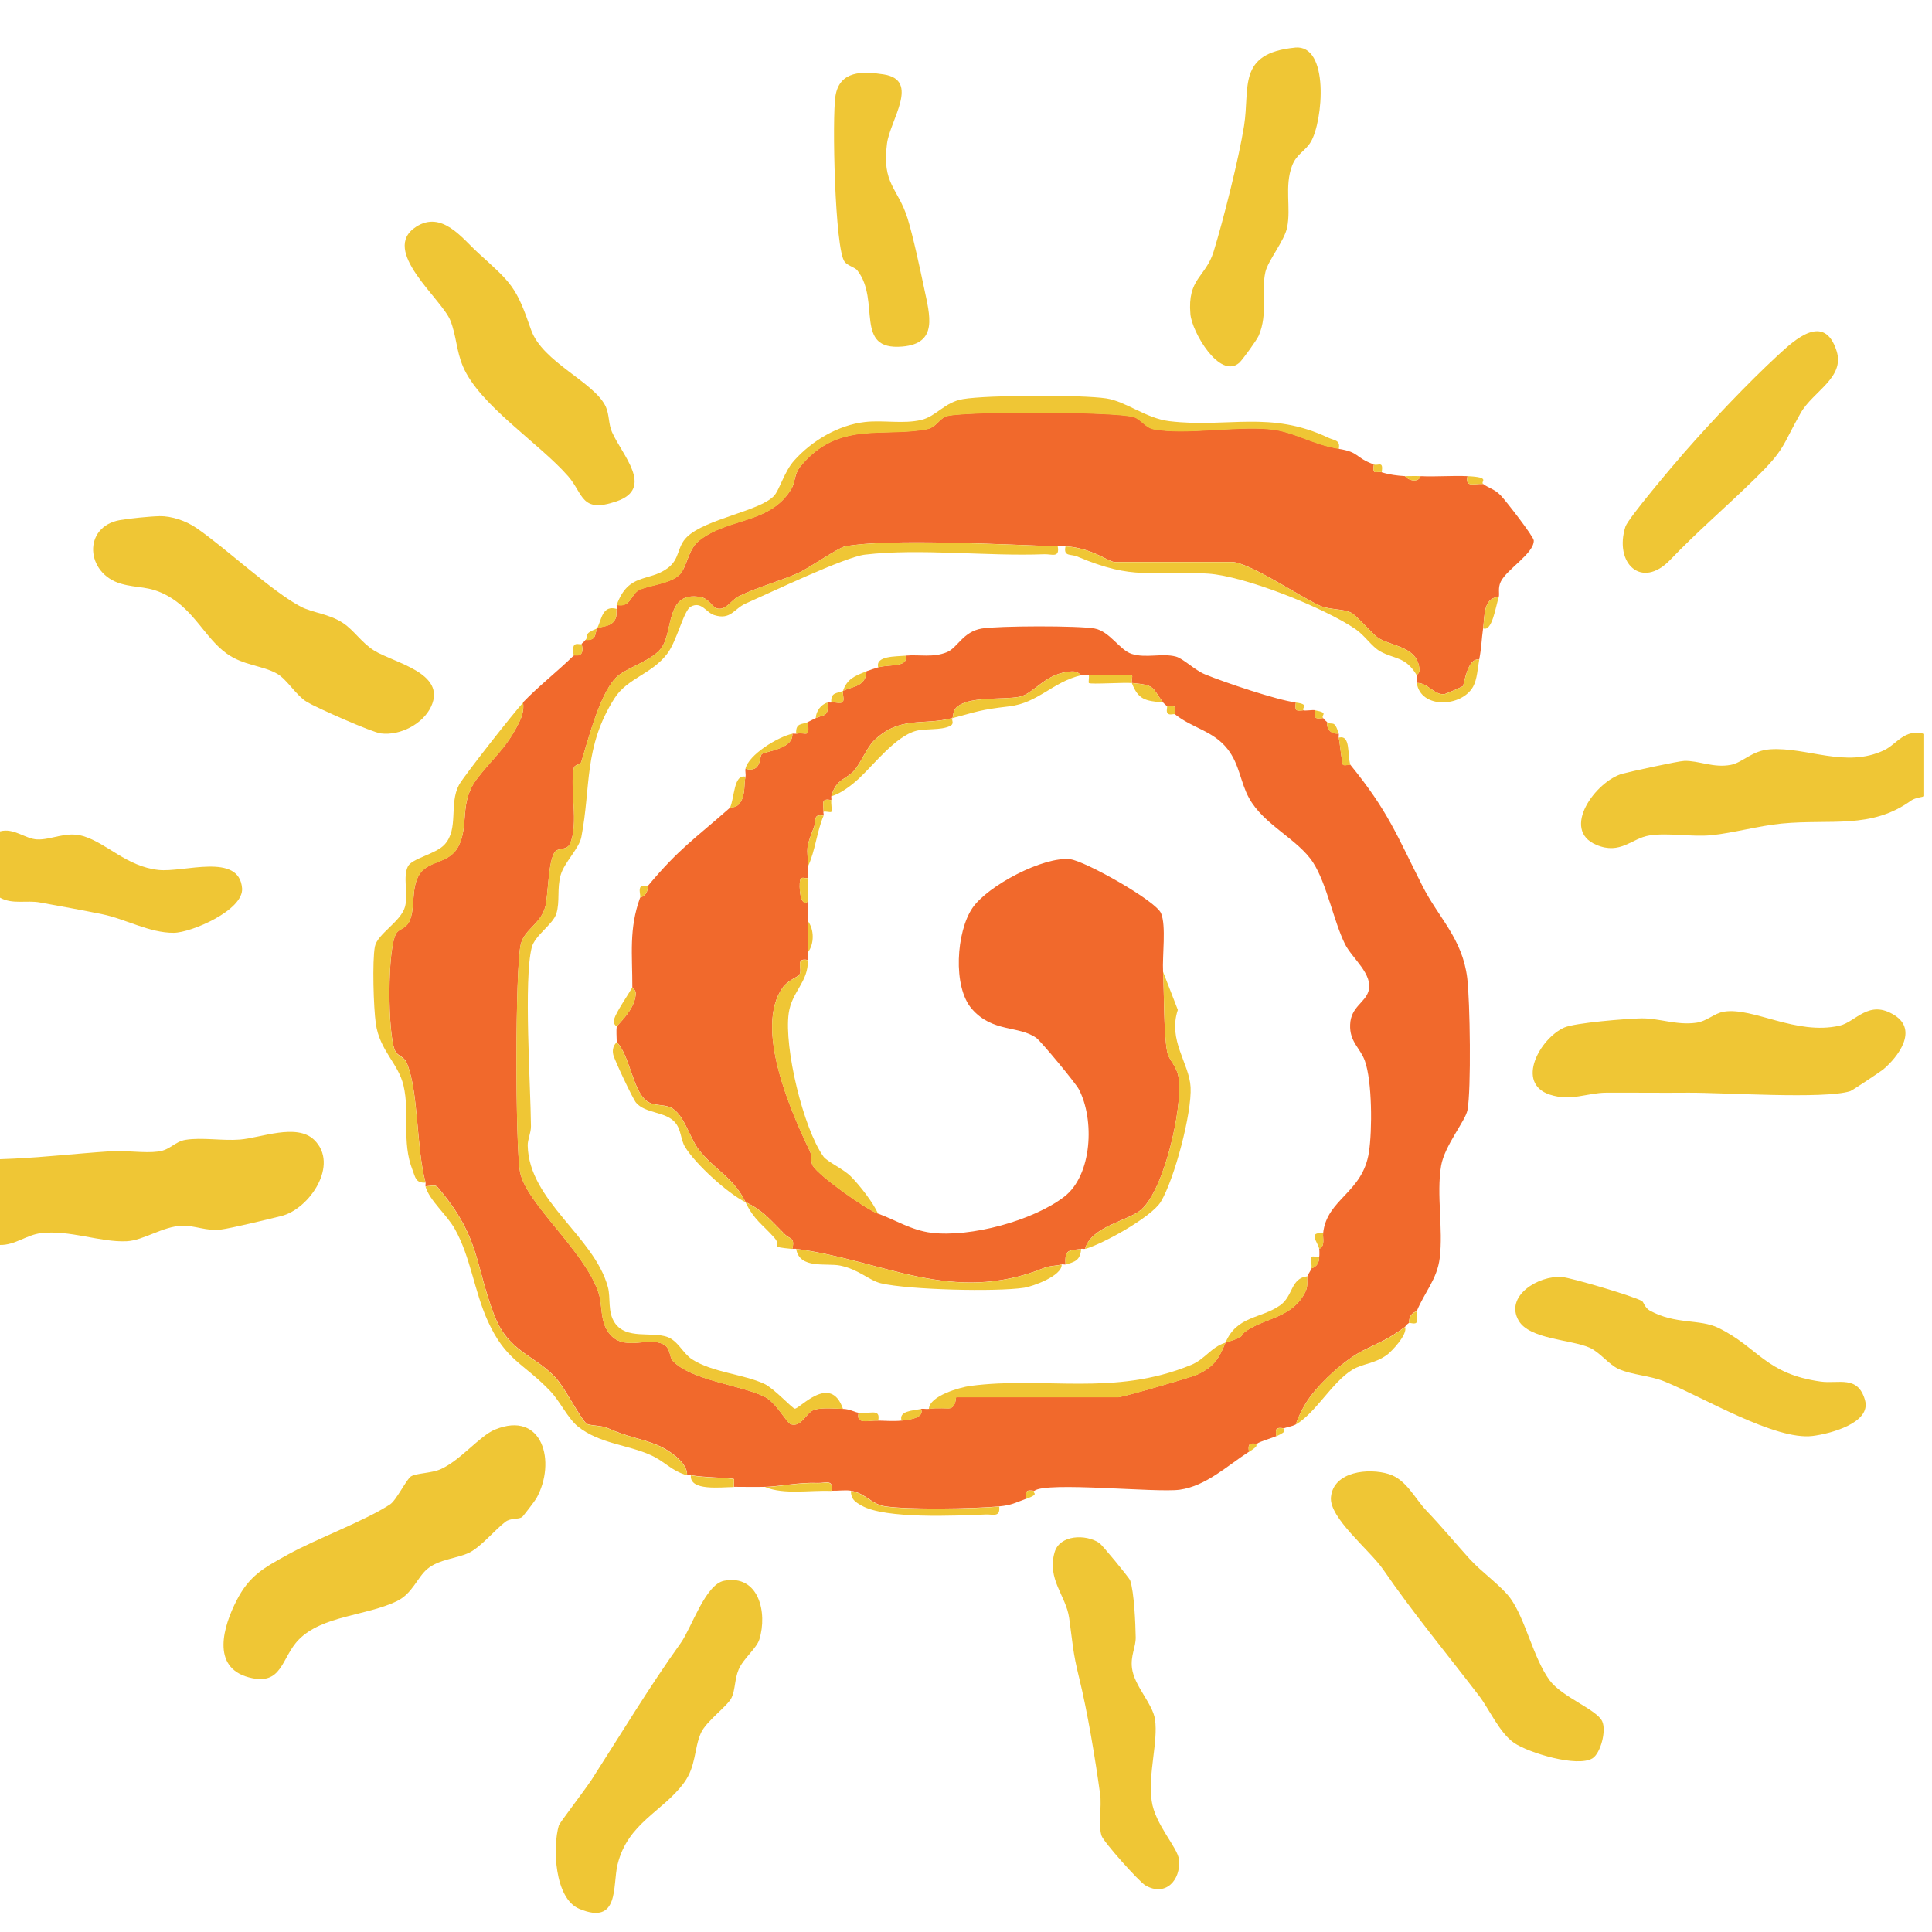 <?xml version="1.0" encoding="UTF-8"?> <svg xmlns="http://www.w3.org/2000/svg" width="235" height="235" viewBox="0 0 235 235" fill="none"><path d="M0 151.444V141C4.499 140.866 9.02 140.325 13.508 140.029C15.339 139.906 17.499 140.297 19.247 140.068C20.703 139.884 21.245 138.862 22.573 138.644C24.555 138.321 27.084 138.784 29.188 138.611C31.728 138.404 36.076 136.596 38.197 138.633C41.323 141.631 37.639 147.068 34.217 147.911C32.716 148.284 28.088 149.412 26.838 149.563C25.113 149.769 23.701 149.049 22.149 149.094C19.799 149.166 17.477 150.88 15.406 150.981C12.213 151.137 8.451 149.568 4.968 149.998C3.221 150.21 1.814 151.472 0 151.433L0 151.444Z" fill="#EFC635"></path><path d="M0 109.194V101.123C1.708 100.67 3.048 102.038 4.516 102.105C6.246 102.183 8.027 101.078 10.109 101.697C13.006 102.557 15.389 105.398 19.274 105.817C22.367 106.152 29.082 103.668 29.445 108.039C29.663 110.707 23.26 113.453 21.133 113.464C18.186 113.487 15.255 111.778 12.459 111.209C10.008 110.707 7.34 110.227 4.873 109.775C3.232 109.473 1.513 110.037 0 109.188V109.194Z" fill="#EFC635"></path><path d="M162.837 54.597C165.399 55.005 164.734 55.613 167.107 56.495C166.889 57.918 167.447 57.26 168.056 57.444C169.055 57.751 169.87 57.846 170.903 57.918C171.371 58.499 172.527 58.722 172.8 57.918C174.687 58.008 176.607 57.835 178.5 57.918C178.204 59.342 179.203 58.811 180.397 58.867C181.062 59.364 181.81 59.492 182.552 60.274C183.166 60.916 186.538 65.247 186.56 65.739C186.616 67.307 183.261 69.244 182.541 70.762C182.167 71.549 182.429 72.219 182.295 72.632C180.386 72.644 180.593 75.066 180.397 76.428C180.202 77.79 180.213 78.733 179.923 80.224C178.483 79.967 178.109 83.216 177.936 83.45C177.863 83.545 175.87 84.388 175.753 84.41C174.492 84.645 173.66 82.998 172.326 83.071C172.281 82.775 172.348 82.429 172.326 82.122C172.326 82.088 172.672 81.87 172.655 81.496C172.521 78.622 169.3 78.65 167.615 77.572C167.034 77.204 165.036 74.882 164.366 74.53C163.395 74.028 161.748 74.19 160.587 73.682C158.259 72.671 151.929 68.345 149.78 68.345H135.535C134.877 68.345 132.722 66.604 129.602 66.448C129.289 66.431 128.965 66.459 128.653 66.448C122.596 66.263 107.983 65.46 102.786 66.459C101.943 66.621 98.354 69.138 97.031 69.724C94.793 70.712 92.197 71.388 89.864 72.526C88.898 73.001 88.323 74.301 87.207 74C86.598 73.838 86.258 72.805 85.197 72.616C80.933 71.862 81.943 76.713 80.464 78.789C79.398 80.28 76.596 81.089 75.256 82.127C73.096 83.796 71.561 89.936 70.707 92.677C70.606 93.001 69.886 93.012 69.808 93.375C69.25 95.814 70.45 100.229 69.317 102.652C68.948 103.445 67.944 103.093 67.525 103.59C66.671 104.611 66.693 108.837 66.341 110.238C65.811 112.359 63.802 113.023 63.349 114.843C62.652 117.667 62.68 139.392 63.255 142.535C63.958 146.37 71.075 152.103 72.794 157.21C73.33 158.806 72.934 160.615 74.056 162.122C75.825 164.494 78.811 162.524 80.721 163.529C81.58 163.981 81.424 165.097 81.82 165.516C84.059 167.888 89.975 168.446 92.917 169.848C94.43 170.568 95.675 173.085 96.199 173.241C97.533 173.643 98.047 171.773 99.08 171.466C99.989 171.198 101.524 171.332 102.546 171.371C103.422 171.405 103.886 171.757 104.444 171.846C104.081 173.308 105.543 172.75 106.816 172.795C107.693 172.823 108.831 172.895 109.663 172.795C110.645 172.678 112.46 172.482 112.035 171.371C112.326 171.316 112.688 171.427 112.984 171.371C113.939 171.198 115.317 171.355 115.563 171.288C116.328 171.076 116.233 169.948 116.311 169.948H136.015C136.529 169.948 144.874 167.542 145.611 167.202C147.771 166.208 148.29 165.153 149.072 163.3C152.024 162.396 150.294 162.652 151.935 161.659C154.224 160.274 157.333 160.135 158.795 157.098C159.169 156.322 158.907 155.703 159.041 155.228C159.13 154.916 159.437 154.586 159.515 154.279C160.196 154.073 160.47 153.554 160.464 152.856C160.498 152.823 160.498 152.114 160.464 151.907C161.212 151.572 160.877 150.618 160.939 150.009C161.38 145.812 165.745 145.131 166.51 140.152C166.923 137.472 166.911 131.516 166.013 129.027C165.449 127.453 164.137 126.733 164.226 124.623C164.31 122.485 166.007 121.988 166.448 120.587C167.096 118.527 164.439 116.546 163.596 114.832C162.206 112.007 161.391 107.514 159.727 104.929C157.874 102.055 153.721 100.352 151.924 97.064C150.869 95.139 150.78 92.99 149.323 91.12C147.576 88.876 145.069 88.602 142.898 86.866C143.01 85.856 142.959 85.8 141.949 85.917C141.809 85.744 141.603 85.61 141.474 85.443C140.073 83.59 140.587 83.333 137.679 83.071C137.601 82.87 137.807 82.228 137.679 82.133C137.472 81.977 133.375 82.15 132.46 82.122C132.141 82.111 131.823 82.122 131.511 82.122C131.449 82.122 131.114 81.63 130.411 81.664C127.107 81.809 125.812 84.405 123.964 84.756C121.932 85.147 117.64 84.628 116.266 86.124C115.876 86.554 115.987 87.056 115.842 87.341C112.203 88.29 109.512 87.017 106.325 90.059C105.499 90.852 104.729 92.716 103.981 93.626C102.959 94.865 101.72 94.647 101.123 96.836C101.084 96.975 101.15 97.154 101.123 97.31C99.856 97.087 100.151 97.612 100.174 98.734C100.101 98.773 100.235 99.068 100.174 99.208C98.856 98.923 99.286 99.895 99.001 100.626C97.913 103.422 98.237 102.926 98.276 105.382C98.281 105.856 98.276 106.331 98.276 106.805C97.852 106.855 97.427 106.554 97.316 107.095C97.187 107.732 97.277 110.417 98.276 109.652C98.259 110.444 98.281 111.237 98.276 112.024C98.265 113.47 98.198 114.179 98.276 115.82C98.293 116.132 98.27 116.456 98.276 116.769C96.64 116.434 97.673 117.841 97.226 118.561C97.076 118.806 95.825 119.236 95.206 120.112C91.717 125.024 96.177 135.161 98.521 140.04C98.767 140.548 98.583 141.346 98.873 141.804C99.699 143.104 105.365 147.112 106.816 147.626C108.803 148.329 110.835 149.646 113.28 149.948C118.036 150.534 125.644 148.485 129.445 145.566C132.867 142.937 133.157 136.149 131.22 132.482C130.83 131.74 126.638 126.666 126.057 126.252C123.908 124.712 120.732 125.622 118.203 122.708C115.859 120.006 116.322 113.319 118.287 110.439C120.129 107.737 126.95 104.131 130.182 104.516C131.98 104.729 140.576 109.551 141.223 111.081C141.871 112.61 141.363 116.25 141.469 118.192C141.614 120.838 141.53 125.599 141.966 127.905C142.178 129.049 143.171 129.563 143.384 131.237C143.841 134.888 141.586 144.69 138.829 147.118C137.255 148.502 132.739 149.138 131.98 151.902C131.84 151.941 131.667 151.874 131.505 151.902C130.143 152.142 129.462 151.829 129.607 153.799C129.462 153.844 129.278 153.755 129.133 153.799C128.496 153.989 127.754 153.917 126.967 154.235C115.798 158.751 107.531 153.314 96.847 151.902C96.691 151.879 96.529 151.918 96.372 151.902C96.735 150.506 96.043 150.713 95.502 150.171C93.609 148.29 92.895 147.291 90.679 146.202C89.172 143.138 86.877 142.278 84.974 139.805C83.852 138.343 83.171 135.407 81.541 134.692C80.57 134.268 79.448 134.564 78.583 133.855C76.964 132.532 76.59 128.374 75.016 126.738C75.01 126.135 74.943 125.41 75.016 124.84C76.026 123.757 77.299 122.362 77.332 120.799C77.338 120.425 76.914 120.163 76.914 120.096C76.925 116.088 76.473 113.012 77.863 109.177C78.544 108.971 78.806 108.446 78.811 107.754C82.624 103.188 84.477 102.06 88.781 98.259C88.943 98.114 89.613 98.371 90.121 97.483C90.684 96.495 90.472 95.379 90.679 94.463C90.74 94.184 90.617 93.799 90.679 93.514C92.683 94.034 92.32 91.996 92.677 91.717C93.112 91.371 96.529 91.12 96.378 89.244C96.529 89.211 96.702 89.272 96.852 89.244C98.103 89.01 98.488 89.892 98.276 87.821C98.594 87.659 98.901 87.503 99.225 87.346C100.157 86.894 100.871 87.24 100.648 85.448C100.793 85.404 100.977 85.487 101.123 85.448C101.48 85.348 102.239 85.649 102.501 85.382C102.741 85.136 102.445 84.321 102.552 84.019C103.707 83.478 105.309 83.534 105.398 81.647C105.845 81.48 106.364 81.318 106.822 81.173C108.055 80.776 110.567 81.223 110.143 79.749C111.823 79.593 113.481 80.028 115.189 79.325C116.479 78.789 117.126 76.83 119.426 76.45C121.446 76.115 131.193 76.088 133.146 76.45C134.988 76.791 136.194 79.074 137.651 79.537C139.398 80.095 141.341 79.42 143.021 79.861C143.931 80.101 145.304 81.502 146.56 82.021C148.904 82.987 155.34 85.164 157.617 85.443C157.506 86.453 157.556 86.504 158.566 86.392C158.689 86.498 159.605 86.319 159.99 86.392C159.878 87.402 159.928 87.458 160.939 87.341C161.112 87.564 161.19 87.642 161.413 87.815C161.374 88.775 161.899 89.278 162.837 89.239C162.881 89.378 162.803 89.562 162.837 89.713C162.987 90.366 163.216 92.833 163.35 93.006C163.484 93.18 164.193 92.956 164.26 93.034C168.837 98.655 169.853 101.497 173.024 107.771C174.989 111.656 177.869 114.14 178.466 118.946C178.807 121.675 178.968 132.582 178.494 135.038C178.243 136.345 175.703 139.364 175.29 141.804C174.704 145.287 175.563 149.473 175.122 153.029C174.804 155.608 173.258 157.21 172.326 159.493C171.645 159.7 171.383 160.224 171.377 160.916C171.042 161.14 170.947 161.357 170.903 161.391C168.714 162.982 168.128 163.099 165.896 164.215C163.663 165.332 160.849 167.872 159.309 169.97C158.656 170.863 157.958 172.192 157.617 173.258C157.182 173.515 156.3 173.638 156.194 173.733C155.228 173.593 155.106 173.716 155.245 174.681C154.631 174.961 153.202 175.329 152.873 175.63C151.963 175.474 151.762 175.669 151.924 176.579C149.284 178.276 146.705 180.755 143.495 181.201C140.671 181.592 127.313 180.191 125.817 181.33C124.807 181.218 124.757 181.268 124.868 182.279C123.54 182.764 123.082 183.082 121.547 183.227C118.527 183.512 110.389 183.657 107.57 183.2C106.024 182.954 105.242 181.614 103.512 181.324C102.825 181.207 101.893 181.357 101.139 181.324C101.402 179.884 100.414 180.409 99.498 180.375C97.137 180.28 94.938 180.799 93.068 180.85C91.806 180.883 90.534 180.85 89.272 180.85C89.227 180.582 89.356 179.962 89.272 179.901C89.06 179.744 85.387 179.711 84.047 179.426C83.891 179.393 83.713 179.465 83.573 179.426C83.679 177.846 81.162 176.244 79.9 175.742C77.695 174.866 76.422 174.832 73.883 173.688C73.14 173.353 71.639 173.42 71.332 173.146C70.522 172.426 68.77 168.871 67.614 167.609C65.03 164.779 61.837 164.483 60.106 159.928C57.784 153.816 58.382 150.685 53.721 144.986C52.939 144.031 53.168 144.154 51.761 144.299C51.717 144.154 51.8 143.97 51.761 143.824C50.623 139.627 50.935 132.755 49.478 129.289C49.121 128.441 48.407 128.502 48.072 127.827C47.14 125.94 47.084 115.15 48.234 113.475C48.563 112.995 49.35 112.917 49.752 112.147C50.544 110.634 49.986 108.346 50.868 106.615C51.934 104.522 54.575 105.203 55.752 102.953C57.109 100.363 55.803 97.667 57.996 94.754C59.872 92.27 61.513 91.131 63.087 87.972C63.517 87.112 63.746 86.409 63.623 85.426C65.471 83.495 67.776 81.703 69.797 79.727C69.931 79.593 71.198 80.151 70.746 78.304C70.963 78.13 71.047 78.047 71.22 77.829C72.632 77.924 72.32 77.053 72.644 76.406C73.207 76.171 74.039 76.222 74.552 75.697C75.217 75.01 74.865 74.536 75.021 74.033C75.066 73.888 74.971 73.693 75.021 73.559C76.735 73.944 76.73 72.269 77.734 71.761C78.862 71.187 81.424 71.019 82.585 69.964C83.595 69.054 83.64 66.872 85.024 65.761C88.591 62.903 93.654 63.779 96.272 59.442C96.752 58.644 96.59 57.678 97.36 56.729C101.932 51.125 107.38 53.218 112.755 52.186C113.849 51.974 114.201 51.008 115.022 50.651C116.612 49.953 136.144 50.031 137.969 50.729C138.862 51.069 139.342 51.996 140.313 52.186C144.154 52.928 150.311 51.767 154.542 52.197C157.411 52.487 159.577 54.039 162.853 54.564L162.837 54.597Z" fill="#F1692C"></path><path d="M63.483 184.545C62.992 184.846 62.116 184.612 61.457 185.12C60.179 186.102 58.532 188.123 57.103 188.843C55.674 189.563 53.414 189.635 51.979 190.841C50.762 191.857 50.17 193.833 48.289 194.749C44.589 196.552 39.224 196.501 36.35 199.426C34.184 201.626 34.39 205.125 30.265 204.026C25.616 202.787 27.206 197.752 28.769 194.693C30.332 191.634 32.074 190.718 35.027 189.083C38.515 187.152 44.343 185.019 47.447 182.987C48.2 182.496 49.445 179.934 49.981 179.588C50.623 179.175 52.487 179.208 53.609 178.7C56.026 177.612 58.354 174.654 60.19 173.894C66.001 171.494 67.709 177.841 65.236 182.262C65.102 182.507 63.606 184.472 63.483 184.55V184.545Z" fill="#EFC635"></path><path d="M19.381 62.78C20.893 62.758 22.607 63.35 23.863 64.204C27.312 66.542 33.162 72.013 36.59 73.793C38.041 74.547 40.039 74.659 41.725 75.781C43.076 76.679 43.98 78.175 45.498 79.124C47.921 80.637 54.329 81.831 52.448 85.923C51.466 88.055 48.68 89.507 46.33 89.211C45.225 89.071 38.465 86.074 37.338 85.387C35.97 84.555 34.926 82.635 33.676 81.932C31.895 80.927 29.623 80.966 27.569 79.493C24.974 77.634 23.651 74.262 20.363 72.459C18.097 71.215 16.763 71.594 14.703 70.997C10.405 69.752 10.042 64.064 14.591 63.26C15.685 63.065 18.292 62.803 19.381 62.786V62.78Z" fill="#EFC635"></path><path d="M178.773 189.635C180.208 191.226 182.653 192.94 183.719 194.414C185.555 196.959 186.493 201.653 188.48 204.372C189.982 206.426 194.213 207.927 194.883 209.368C195.424 210.534 194.67 213.286 193.699 213.878C191.846 215.005 185.935 213.208 184.171 212.002C182.407 210.797 181.145 207.888 179.917 206.286C175.932 201.084 171.851 196.161 168.24 190.903C166.604 188.525 161.636 184.623 161.893 182.089C162.206 178.963 166.47 178.533 168.932 179.298C171.064 179.962 172.069 182.239 173.504 183.746C175.524 185.873 176.925 187.592 178.773 189.641V189.635Z" fill="#EFC635"></path><path d="M209.725 123.048C213.292 122.507 218.466 125.951 223.747 124.762C225.751 124.31 227.303 121.497 230.445 123.489C233.342 125.32 230.858 128.58 229.066 130.082C228.765 130.333 225.287 132.649 225.059 132.722C221.877 133.732 209.591 132.878 205.31 132.912C201.983 132.94 198.723 132.895 195.34 132.912C193.029 132.928 191.098 133.995 188.502 133.141C184.305 131.756 187.302 126.308 190.266 124.985C191.556 124.41 197.891 123.897 199.638 123.869C201.776 123.83 203.914 124.734 206.303 124.405C207.665 124.215 208.503 123.233 209.725 123.048Z" fill="#EFC635"></path><path d="M71.856 216.641C75.462 211.031 78.923 205.27 82.808 199.839C84.12 198.008 85.783 192.717 88.083 192.276C92.314 191.472 93.369 196.177 92.365 199.415C92.024 200.509 90.411 201.737 89.847 203.071C89.35 204.243 89.44 205.538 88.993 206.487C88.485 207.559 85.912 209.323 85.248 210.813C84.421 212.678 84.684 214.827 83.204 216.842C80.598 220.392 76.361 221.715 75.116 226.794C74.486 229.357 75.395 234.246 70.455 232.181C67.441 230.92 67.201 224.662 67.977 222.033C68.072 221.715 71.17 217.69 71.845 216.635L71.856 216.641Z" fill="#EFC635"></path><path d="M234.051 89.25V96.847C234.051 96.931 232.985 96.998 232.46 97.377C227.587 100.894 222.697 99.599 216.725 100.174C213.9 100.447 210.83 101.324 208.173 101.591C205.778 101.832 202.909 101.257 200.61 101.625C198.455 101.965 197.126 104.003 194.179 102.769C189.769 100.916 194.129 94.988 197.361 94.106C198.327 93.844 204.154 92.571 204.869 92.554C206.644 92.499 208.402 93.442 210.534 93.034C211.969 92.761 213.108 91.287 215.312 91.142C219.795 90.846 224.5 93.47 229.167 91.259C230.741 90.511 231.634 88.608 234.051 89.261V89.25Z" fill="#EFC635"></path><path d="M58.086 30.695C62.25 34.48 62.775 34.831 64.589 40.095C65.962 44.081 72.359 46.486 73.698 49.501C74.123 50.455 74.005 51.572 74.441 52.56C75.658 55.334 79.643 59.392 74.988 60.983C70.628 62.473 71.002 60.09 69.088 57.907C65.56 53.883 58.303 49.272 56.311 44.572C55.501 42.663 55.513 40.821 54.781 38.984C53.715 36.316 46.174 30.45 50.611 27.586C53.754 25.56 56.233 29.009 58.086 30.69V30.695Z" fill="#EFC635"></path><path d="M199.722 158.248C199.923 158.365 200.057 159.069 200.665 159.409C203.797 161.145 206.727 160.403 209.016 161.519C213.878 163.897 214.726 167.112 221.469 168.05C223.646 168.352 225.98 167.23 226.85 170.305C227.649 173.119 222.508 174.414 220.476 174.665C215.932 175.229 207.113 169.931 202.485 168.045C200.643 167.297 198.528 167.258 196.886 166.521C195.698 165.99 194.559 164.444 193.325 163.914C191.037 162.926 186.041 162.904 184.723 160.637C182.987 157.651 187.129 155.106 189.993 155.334C191.171 155.429 198.734 157.673 199.711 158.248H199.722Z" fill="#EFC635"></path><path d="M133.727 187.687C134.05 187.905 137.355 191.907 137.467 192.231C137.958 193.682 138.114 197.456 138.142 199.153C138.164 200.353 137.495 201.363 137.69 202.909C137.969 205.086 140.207 207.207 140.492 209.156C140.888 211.874 139.627 215.72 140.085 219.047C140.486 221.938 143.266 224.724 143.406 226.203C143.646 228.704 141.754 230.763 139.303 229.318C138.55 228.871 134.19 224.02 133.972 223.256C133.559 221.827 134.034 219.817 133.81 218.198C133.219 213.906 132.292 208.29 131.271 204.126C130.472 200.883 130.506 200.079 130.048 196.803C129.663 194.073 127.324 192.103 128.279 188.804C128.893 186.683 132.063 186.571 133.721 187.682L133.727 187.687Z" fill="#EFC635"></path><path d="M157.517 5.788C161.726 5.375 160.939 14.731 159.443 17.254C158.767 18.398 157.701 18.711 157.154 20.184C156.222 22.685 157.048 25.275 156.562 27.664C156.228 29.305 154.229 31.7 153.917 33.09C153.364 35.54 154.268 38.108 153.107 40.826C152.878 41.357 151.092 43.829 150.724 44.142C148.357 46.168 144.985 40.397 144.796 38.214C144.411 33.855 146.654 33.732 147.62 30.6C148.804 26.765 150.696 19.252 151.321 15.311C152.063 10.639 150.439 6.492 157.517 5.794V5.788Z" fill="#EFC635"></path><path d="M213.47 58.225C210.021 61.614 206.448 64.65 203.161 68.094C199.666 71.745 196.306 68.502 197.707 64.064C198.025 63.054 203.685 56.389 204.846 55.066C208.14 51.298 212.588 46.604 216.245 43.227C218.304 41.323 221.91 37.974 223.401 42.708C224.422 45.951 220.509 47.608 219.019 50.249C216.697 54.363 217.171 54.597 213.47 58.231V58.225Z" fill="#EFC635"></path><path d="M104.299 32.9C104.008 32.526 103.132 32.331 102.747 31.856C101.541 30.366 101.195 14.262 101.625 11.661C102.127 8.585 104.913 8.646 107.503 9.054C111.94 9.757 108.267 14.608 107.893 17.449C107.24 22.412 109.222 22.825 110.394 26.57C111.047 28.663 111.924 32.749 112.398 35.01C113.113 38.404 114.123 41.775 109.763 42.155C103.796 42.668 107.168 36.601 104.293 32.906L104.299 32.9Z" fill="#EFC635"></path><path d="M128.658 66.464C128.921 67.904 127.933 67.38 127.017 67.413C120.107 67.687 111.851 66.676 105.209 67.463C102.747 67.754 93.71 72.085 90.729 73.397C89.255 74.044 88.892 75.462 86.861 74.809C85.878 74.497 85.326 73.09 84.025 73.788C83.154 74.251 82.356 77.935 81.167 79.504C79.264 82.016 76.3 82.479 74.737 84.946C70.975 90.891 71.901 95.68 70.712 101.815C70.439 103.221 68.641 104.89 68.2 106.425C67.726 108.078 68.128 109.657 67.675 111.12C67.263 112.454 65.052 113.766 64.678 115.245C63.684 119.141 64.544 132.08 64.583 136.987C64.589 137.813 64.17 138.616 64.187 139.337C64.338 146.096 72.242 150.339 73.939 156.546C74.307 157.891 73.871 159.566 74.787 160.916C76.177 162.965 79.219 161.943 81.156 162.619C82.462 163.077 83.059 164.6 84.148 165.321C86.609 166.945 90.483 167.146 92.995 168.34C94.151 168.887 96.35 171.293 96.668 171.343C97.226 171.438 101.017 166.967 102.54 171.377C101.524 171.338 99.984 171.204 99.074 171.472C98.041 171.779 97.528 173.649 96.194 173.247C95.669 173.091 94.424 170.568 92.912 169.853C89.97 168.458 84.047 167.899 81.815 165.521C81.424 165.103 81.575 163.986 80.715 163.534C78.806 162.53 75.82 164.5 74.05 162.128C72.928 160.621 73.325 158.818 72.789 157.216C71.069 152.108 63.952 146.375 63.249 142.541C62.674 139.398 62.646 117.673 63.344 114.849C63.796 113.029 65.8 112.365 66.336 110.243C66.688 108.842 66.665 104.617 67.519 103.595C67.938 103.099 68.943 103.45 69.311 102.658C70.444 100.235 69.244 95.814 69.802 93.38C69.886 93.018 70.6 93.006 70.701 92.683C71.555 89.942 73.09 83.796 75.25 82.133C76.596 81.094 79.398 80.285 80.458 78.795C81.943 76.724 80.927 71.868 85.192 72.621C86.252 72.811 86.593 73.838 87.201 74.005C88.318 74.307 88.892 73.001 89.858 72.532C92.191 71.393 94.793 70.723 97.025 69.73C98.348 69.144 101.943 66.626 102.78 66.464C107.977 65.471 122.591 66.274 128.647 66.453L128.658 66.464Z" fill="#EFC635"></path><path d="M75.01 73.587C76.439 69.624 78.901 70.818 81.212 69.105C82.752 67.96 82.306 66.514 83.573 65.298C85.867 63.093 92.353 62.194 94.14 60.324C94.809 59.621 95.395 57.355 96.601 56.015C98.756 53.609 101.965 51.7 105.209 51.332C107.453 51.075 109.881 51.605 112.074 51.075C113.877 50.645 114.882 48.926 117.137 48.546C120.146 48.038 131.527 48.005 134.558 48.462C136.959 48.825 139.392 50.891 142.239 51.231C149.356 52.085 154.486 49.875 161.597 53.257C162.295 53.587 163.077 53.503 162.837 54.603C159.56 54.078 157.394 52.526 154.525 52.236C150.294 51.806 144.137 52.967 140.297 52.225C139.325 52.035 138.845 51.114 137.952 50.768C136.127 50.07 116.601 49.992 115.005 50.69C114.184 51.047 113.833 52.013 112.739 52.225C107.369 53.257 101.915 51.17 97.344 56.768C96.573 57.712 96.735 58.683 96.255 59.481C93.637 63.818 88.574 62.942 85.007 65.8C83.618 66.916 83.573 69.093 82.568 70.003C81.407 71.053 78.845 71.226 77.718 71.801C76.713 72.308 76.718 73.983 75.005 73.598L75.01 73.587Z" fill="#EFC635"></path><path d="M63.617 85.454C63.74 86.436 63.511 87.14 63.082 87.999C61.508 91.153 59.866 92.298 57.991 94.781C55.792 97.695 57.103 100.391 55.747 102.981C54.569 105.231 51.929 104.55 50.863 106.643C49.981 108.374 50.539 110.662 49.746 112.175C49.344 112.945 48.557 113.023 48.228 113.503C47.078 115.178 47.134 125.973 48.066 127.855C48.395 128.524 49.11 128.469 49.473 129.317C50.93 132.778 50.617 139.649 51.756 143.852C50.539 143.908 50.528 143.199 50.187 142.334C48.82 138.873 49.88 135.468 49.082 132.047C48.446 129.317 46.185 127.81 45.711 124.5C45.437 122.591 45.264 116.897 45.599 115.139C45.895 113.593 48.792 112.102 49.272 110.266C49.668 108.748 48.982 106.638 49.618 105.387C50.12 104.394 53.001 103.902 54.078 102.725C55.831 100.81 54.586 97.801 55.836 95.463C56.378 94.452 62.624 86.509 63.634 85.454H63.617Z" fill="#EFC635"></path><path d="M51.75 144.321C53.151 144.176 52.928 144.053 53.709 145.008C58.376 150.713 57.773 153.839 60.095 159.951C61.826 164.511 65.019 164.801 67.603 167.632C68.753 168.893 70.506 172.449 71.321 173.169C71.622 173.442 73.124 173.375 73.871 173.71C76.411 174.849 77.684 174.882 79.889 175.764C81.15 176.267 83.668 177.869 83.562 179.449C81.558 178.851 80.916 177.785 79.141 176.987C76.322 175.714 72.917 175.614 70.282 173.504C69.088 172.544 68.111 170.45 66.956 169.234C63.673 165.778 61.535 165.527 59.342 160.704C57.689 157.076 57.26 152.957 55.339 149.513C54.335 147.715 52.269 146.08 51.75 144.316V144.321Z" fill="#EFC635"></path><path d="M129.607 66.464C132.728 66.621 134.882 68.362 135.541 68.362H149.786C151.935 68.362 158.265 72.688 160.593 73.698C161.754 74.201 163.4 74.045 164.372 74.547C165.047 74.893 167.045 77.221 167.62 77.589C169.306 78.661 172.527 78.633 172.661 81.513C172.678 81.887 172.331 82.099 172.331 82.138C170.958 79.816 169.607 80.201 167.883 79.23C166.85 78.65 166.018 77.304 164.885 76.528C161.112 73.939 151.433 70.065 146.95 69.774C139.688 69.305 138.159 70.701 130.986 67.676C130.266 67.374 129.323 67.731 129.602 66.47L129.607 66.464Z" fill="#EFC635"></path><path d="M98.27 116.785C98.326 119.476 96.311 120.592 95.937 123.238C95.351 127.436 97.706 137.215 100.146 140.659C100.609 141.313 102.574 142.161 103.512 143.116C104.589 144.204 106.174 146.225 106.816 147.648C105.359 147.135 99.694 143.121 98.873 141.826C98.583 141.368 98.767 140.57 98.521 140.062C96.171 135.178 91.717 125.041 95.206 120.135C95.825 119.258 97.076 118.823 97.226 118.583C97.673 117.868 96.64 116.462 98.276 116.791L98.27 116.785Z" fill="#EFC635"></path><path d="M159.041 155.245C158.907 155.72 159.169 156.339 158.795 157.115C157.333 160.152 154.224 160.291 151.935 161.676C150.294 162.669 152.024 162.412 149.072 163.317C148.29 165.17 147.771 166.219 145.611 167.218C144.868 167.559 136.529 169.965 136.015 169.965H116.311C116.233 169.965 116.333 171.092 115.563 171.304C115.323 171.371 113.944 171.215 112.984 171.388C113.034 169.781 116.797 168.742 118.008 168.58C127.112 167.375 135.446 169.909 144.885 166.024C146.593 165.321 147.302 163.858 149.06 163.317C150.445 160.029 153.353 160.42 155.686 158.79C157.333 157.64 156.953 155.474 159.03 155.245H159.041Z" fill="#EFC635"></path><path d="M141.474 118.215L143.266 122.836C142.033 126.548 144.662 129.334 144.818 132.236C144.985 135.373 142.853 143.428 141.195 146.18C140.068 148.044 134.09 151.343 131.98 151.918C132.739 149.155 137.254 148.524 138.829 147.135C141.586 144.701 143.841 134.899 143.383 131.254C143.177 129.579 142.183 129.066 141.966 127.922C141.536 125.622 141.614 120.855 141.469 118.209L141.474 118.215Z" fill="#EFC635"></path><path d="M129.133 153.816C129.2 155.206 125.572 156.484 124.589 156.635C121.173 157.154 110.523 156.892 107.151 156.094C105.733 155.759 104.466 154.402 102.183 153.939C100.525 153.604 97.243 154.408 96.847 151.918C107.531 153.33 115.792 158.767 126.967 154.251C127.748 153.933 128.491 154.006 129.133 153.816Z" fill="#EFC635"></path><path d="M75.01 126.755C76.584 128.385 76.958 132.549 78.577 133.872C79.442 134.581 80.564 134.285 81.535 134.709C83.165 135.418 83.846 138.36 84.968 139.822C86.872 142.301 89.166 143.155 90.673 146.219C92.889 147.308 93.604 148.301 95.496 150.188C96.043 150.729 96.735 150.523 96.367 151.918C93.341 151.611 95.206 151.701 94.19 150.556C92.694 148.865 91.773 148.463 90.668 146.219C88.507 145.159 84.639 141.636 83.344 139.538C82.758 138.594 82.897 137.422 82.099 136.512C80.916 135.167 78.504 135.468 77.366 134.123C76.969 133.654 74.725 128.898 74.592 128.279C74.368 127.252 75.005 126.839 75.005 126.76L75.01 126.755Z" fill="#EFC635"></path><path d="M131.505 82.133C127.994 82.965 126.297 85.51 122.719 85.923C119.141 86.336 118.862 86.565 115.842 87.352C115.708 87.609 116.155 88.022 115.535 88.318C114.424 88.848 112.621 88.591 111.449 88.892C108.948 89.54 106.33 92.973 104.455 94.715C103.612 95.496 102.261 96.545 101.128 96.847C101.725 94.659 102.965 94.876 103.986 93.637C104.734 92.727 105.504 90.863 106.33 90.07C109.518 87.028 112.203 88.301 115.848 87.352C115.993 87.067 115.876 86.565 116.272 86.135C117.64 84.639 121.932 85.153 123.969 84.767C125.817 84.416 127.112 81.815 130.417 81.675C131.125 81.647 131.46 82.133 131.516 82.133H131.505Z" fill="#EFC635"></path><path d="M170.908 161.413C171.249 162.329 169.25 164.383 168.776 164.746C167.252 165.901 165.778 165.828 164.483 166.621C162.01 168.139 160.074 171.829 157.612 173.28C157.958 172.214 158.65 170.88 159.303 169.993C160.844 167.888 163.59 165.382 165.89 164.238C168.19 163.093 168.714 163.01 170.897 161.413H170.908Z" fill="#EFC635"></path><path d="M121.536 183.25C121.698 184.606 120.754 184.176 119.911 184.215C116.239 184.366 107.693 184.779 104.801 183.133C103.992 182.675 103.523 182.379 103.495 181.352C105.231 181.642 106.012 182.976 107.553 183.227C110.372 183.68 118.516 183.534 121.53 183.255L121.536 183.25Z" fill="#EFC635"></path><path d="M179.929 80.235C179.728 81.273 179.694 82.596 179.181 83.523C177.807 86.007 172.828 86.275 172.331 83.082C173.666 83.009 174.497 84.656 175.759 84.421C175.876 84.399 177.874 83.556 177.941 83.461C178.114 83.227 178.488 79.978 179.929 80.235Z" fill="#EFC635"></path><path d="M93.051 180.877C94.921 180.827 97.12 180.308 99.481 180.403C100.397 180.437 101.385 179.917 101.123 181.352C98.493 181.24 95.401 181.832 93.051 180.877Z" fill="#EFC635"></path><path d="M100.174 99.225C99.353 101.156 99.169 103.489 98.276 105.398C98.237 102.942 97.913 103.439 99.001 100.643C99.286 99.911 98.856 98.946 100.174 99.225Z" fill="#EFC635"></path><path d="M132.454 82.133C133.369 82.161 137.467 81.988 137.673 82.144C137.802 82.239 137.595 82.881 137.673 83.082C140.587 83.344 140.073 83.606 141.469 85.454C139.309 85.236 138.466 85.136 137.673 83.082C136.696 82.992 132.688 83.26 132.448 83.082C132.37 83.026 132.493 82.401 132.448 82.133H132.454Z" fill="#EFC635"></path><path d="M75.01 124.857C75.016 124.807 74.502 124.617 74.714 123.925C74.982 123.048 76.367 121.056 76.908 120.107C76.908 120.174 77.338 120.436 77.327 120.81C77.293 122.373 76.02 123.769 75.01 124.851V124.857Z" fill="#EFC635"></path><path d="M84.031 179.454C85.376 179.739 89.049 179.772 89.255 179.928C89.334 179.99 89.211 180.609 89.255 180.877C87.681 180.883 83.874 181.396 84.031 179.454Z" fill="#EFC635"></path><path d="M90.679 94.475C90.472 95.39 90.679 96.506 90.121 97.494C89.613 98.387 88.943 98.125 88.781 98.27C89.367 97.07 89.216 94.134 90.679 94.475Z" fill="#EFC635"></path><path d="M96.372 89.25C96.529 91.131 93.107 91.382 92.671 91.722C92.314 92.002 92.683 94.045 90.673 93.52C91.03 91.806 94.647 89.618 96.372 89.25Z" fill="#EFC635"></path><path d="M182.301 72.638C181.888 73.905 181.503 76.852 180.403 76.433C180.598 75.066 180.397 72.649 182.301 72.638Z" fill="#EFC635"></path><path d="M98.27 115.837C98.192 114.195 98.259 113.481 98.27 112.041C99.052 113.073 99.052 114.826 98.27 115.837Z" fill="#EFC635"></path><path d="M75.01 74.061C74.854 74.564 75.211 75.044 74.541 75.725C74.028 76.249 73.196 76.199 72.632 76.434C72.309 77.081 72.621 77.952 71.209 77.857C71.767 77.142 70.818 77.187 72.632 76.434C73.196 75.306 73.257 73.581 75.005 74.061H75.01Z" fill="#EFC635"></path><path d="M105.393 81.658C105.303 83.545 103.701 83.489 102.546 84.031C102.445 84.332 102.741 85.147 102.496 85.393C102.239 85.655 101.48 85.354 101.117 85.46C101.016 84.159 101.826 84.371 102.54 84.036C103.032 82.585 103.958 82.211 105.387 81.664L105.393 81.658Z" fill="#EFC635"></path><path d="M110.143 79.755C110.567 81.228 108.055 80.787 106.822 81.178C106.442 79.755 108.971 79.867 110.143 79.755Z" fill="#EFC635"></path><path d="M162.837 89.73C164.327 89.311 163.852 91.84 164.26 93.051C164.193 92.967 163.49 93.202 163.35 93.023C163.211 92.845 162.987 90.383 162.837 89.73Z" fill="#EFC635"></path><path d="M131.505 151.918C131.399 153.33 130.729 153.487 129.607 153.816C129.462 151.846 130.149 152.158 131.505 151.918Z" fill="#EFC635"></path><path d="M98.27 106.816C98.276 107.765 98.293 108.72 98.27 109.663C97.271 110.422 97.187 107.737 97.31 107.106C97.416 106.565 97.846 106.866 98.27 106.816Z" fill="#EFC635"></path><path d="M104.444 171.857C105.666 172.052 107.168 171.209 106.816 172.806C105.543 172.761 104.081 173.319 104.444 171.857Z" fill="#EFC635"></path><path d="M112.041 171.383C112.465 172.493 110.651 172.689 109.669 172.806C109.283 171.623 110.991 171.589 112.041 171.383Z" fill="#EFC635"></path><path d="M178.505 57.918C181.447 58.052 180.012 58.577 180.403 58.867C179.208 58.806 178.209 59.342 178.505 57.918Z" fill="#EFC635"></path><path d="M98.27 87.826C98.482 89.897 98.097 89.015 96.847 89.25C96.741 87.86 97.617 88.156 98.27 87.826Z" fill="#EFC635"></path><path d="M99.225 87.352C99.253 86.515 99.844 85.694 100.648 85.454C100.866 87.246 100.157 86.9 99.225 87.352Z" fill="#EFC635"></path><path d="M160.939 150.02C160.877 150.629 161.212 151.583 160.464 151.918C160.33 151.131 159.007 149.803 160.939 150.02Z" fill="#EFC635"></path><path d="M172.806 57.918C172.532 58.722 171.371 58.499 170.908 57.918C171.014 57.924 172.103 57.885 172.806 57.918Z" fill="#EFC635"></path><path d="M162.837 89.25C161.893 89.289 161.374 88.787 161.413 87.826C162.038 88.312 162.295 87.413 162.837 89.25Z" fill="#EFC635"></path><path d="M101.123 97.321C101.05 97.712 101.245 98.605 101.123 98.745C101.022 98.862 100.358 98.639 100.174 98.745C100.151 97.623 99.856 97.098 101.123 97.321Z" fill="#EFC635"></path><path d="M70.74 78.332C71.192 80.179 69.925 79.627 69.791 79.755C69.4 77.734 70.506 78.521 70.74 78.332Z" fill="#EFC635"></path><path d="M160.464 152.867C160.464 153.565 160.196 154.084 159.515 154.291C159.61 153.928 159.359 153.079 159.532 152.884C159.666 152.733 160.358 152.962 160.464 152.867Z" fill="#EFC635"></path><path d="M172.332 159.515C172.22 159.789 172.538 160.604 172.276 160.888C172.08 161.101 171.5 160.861 171.383 160.939C171.388 160.247 171.651 159.722 172.332 159.515Z" fill="#EFC635"></path><path d="M78.806 107.765C78.8 108.457 78.538 108.982 77.857 109.188C77.957 108.909 77.639 108.178 77.946 107.849C78.17 107.614 78.756 107.821 78.806 107.759V107.765Z" fill="#EFC635"></path><path d="M156.194 173.755C155.893 174.017 156.897 173.95 155.245 174.704C155.106 173.738 155.228 173.615 156.194 173.755Z" fill="#EFC635"></path><path d="M152.867 175.658C152.644 175.865 153.286 175.731 151.918 176.607C151.756 175.697 151.963 175.502 152.867 175.658Z" fill="#EFC635"></path><path d="M159.99 86.403C161.715 86.727 160.626 86.95 160.939 87.352C159.928 87.464 159.873 87.413 159.99 86.403Z" fill="#EFC635"></path><path d="M141.949 85.928C142.959 85.817 143.015 85.867 142.898 86.877C142.809 86.805 142.273 87.022 142.038 86.788C141.804 86.554 142.016 86.012 141.949 85.928Z" fill="#EFC635"></path><path d="M157.617 85.454C159.392 85.672 158.248 86.124 158.566 86.403C157.556 86.515 157.506 86.464 157.617 85.454Z" fill="#EFC635"></path><path d="M167.112 56.495C167.659 56.696 168.296 55.981 168.061 57.444C167.453 57.254 166.889 57.918 167.112 56.495Z" fill="#EFC635"></path><path d="M125.806 181.352C125.46 181.614 126.604 181.659 124.857 182.301C124.745 181.291 124.796 181.24 125.806 181.352Z" fill="#EFC635"></path></svg> 